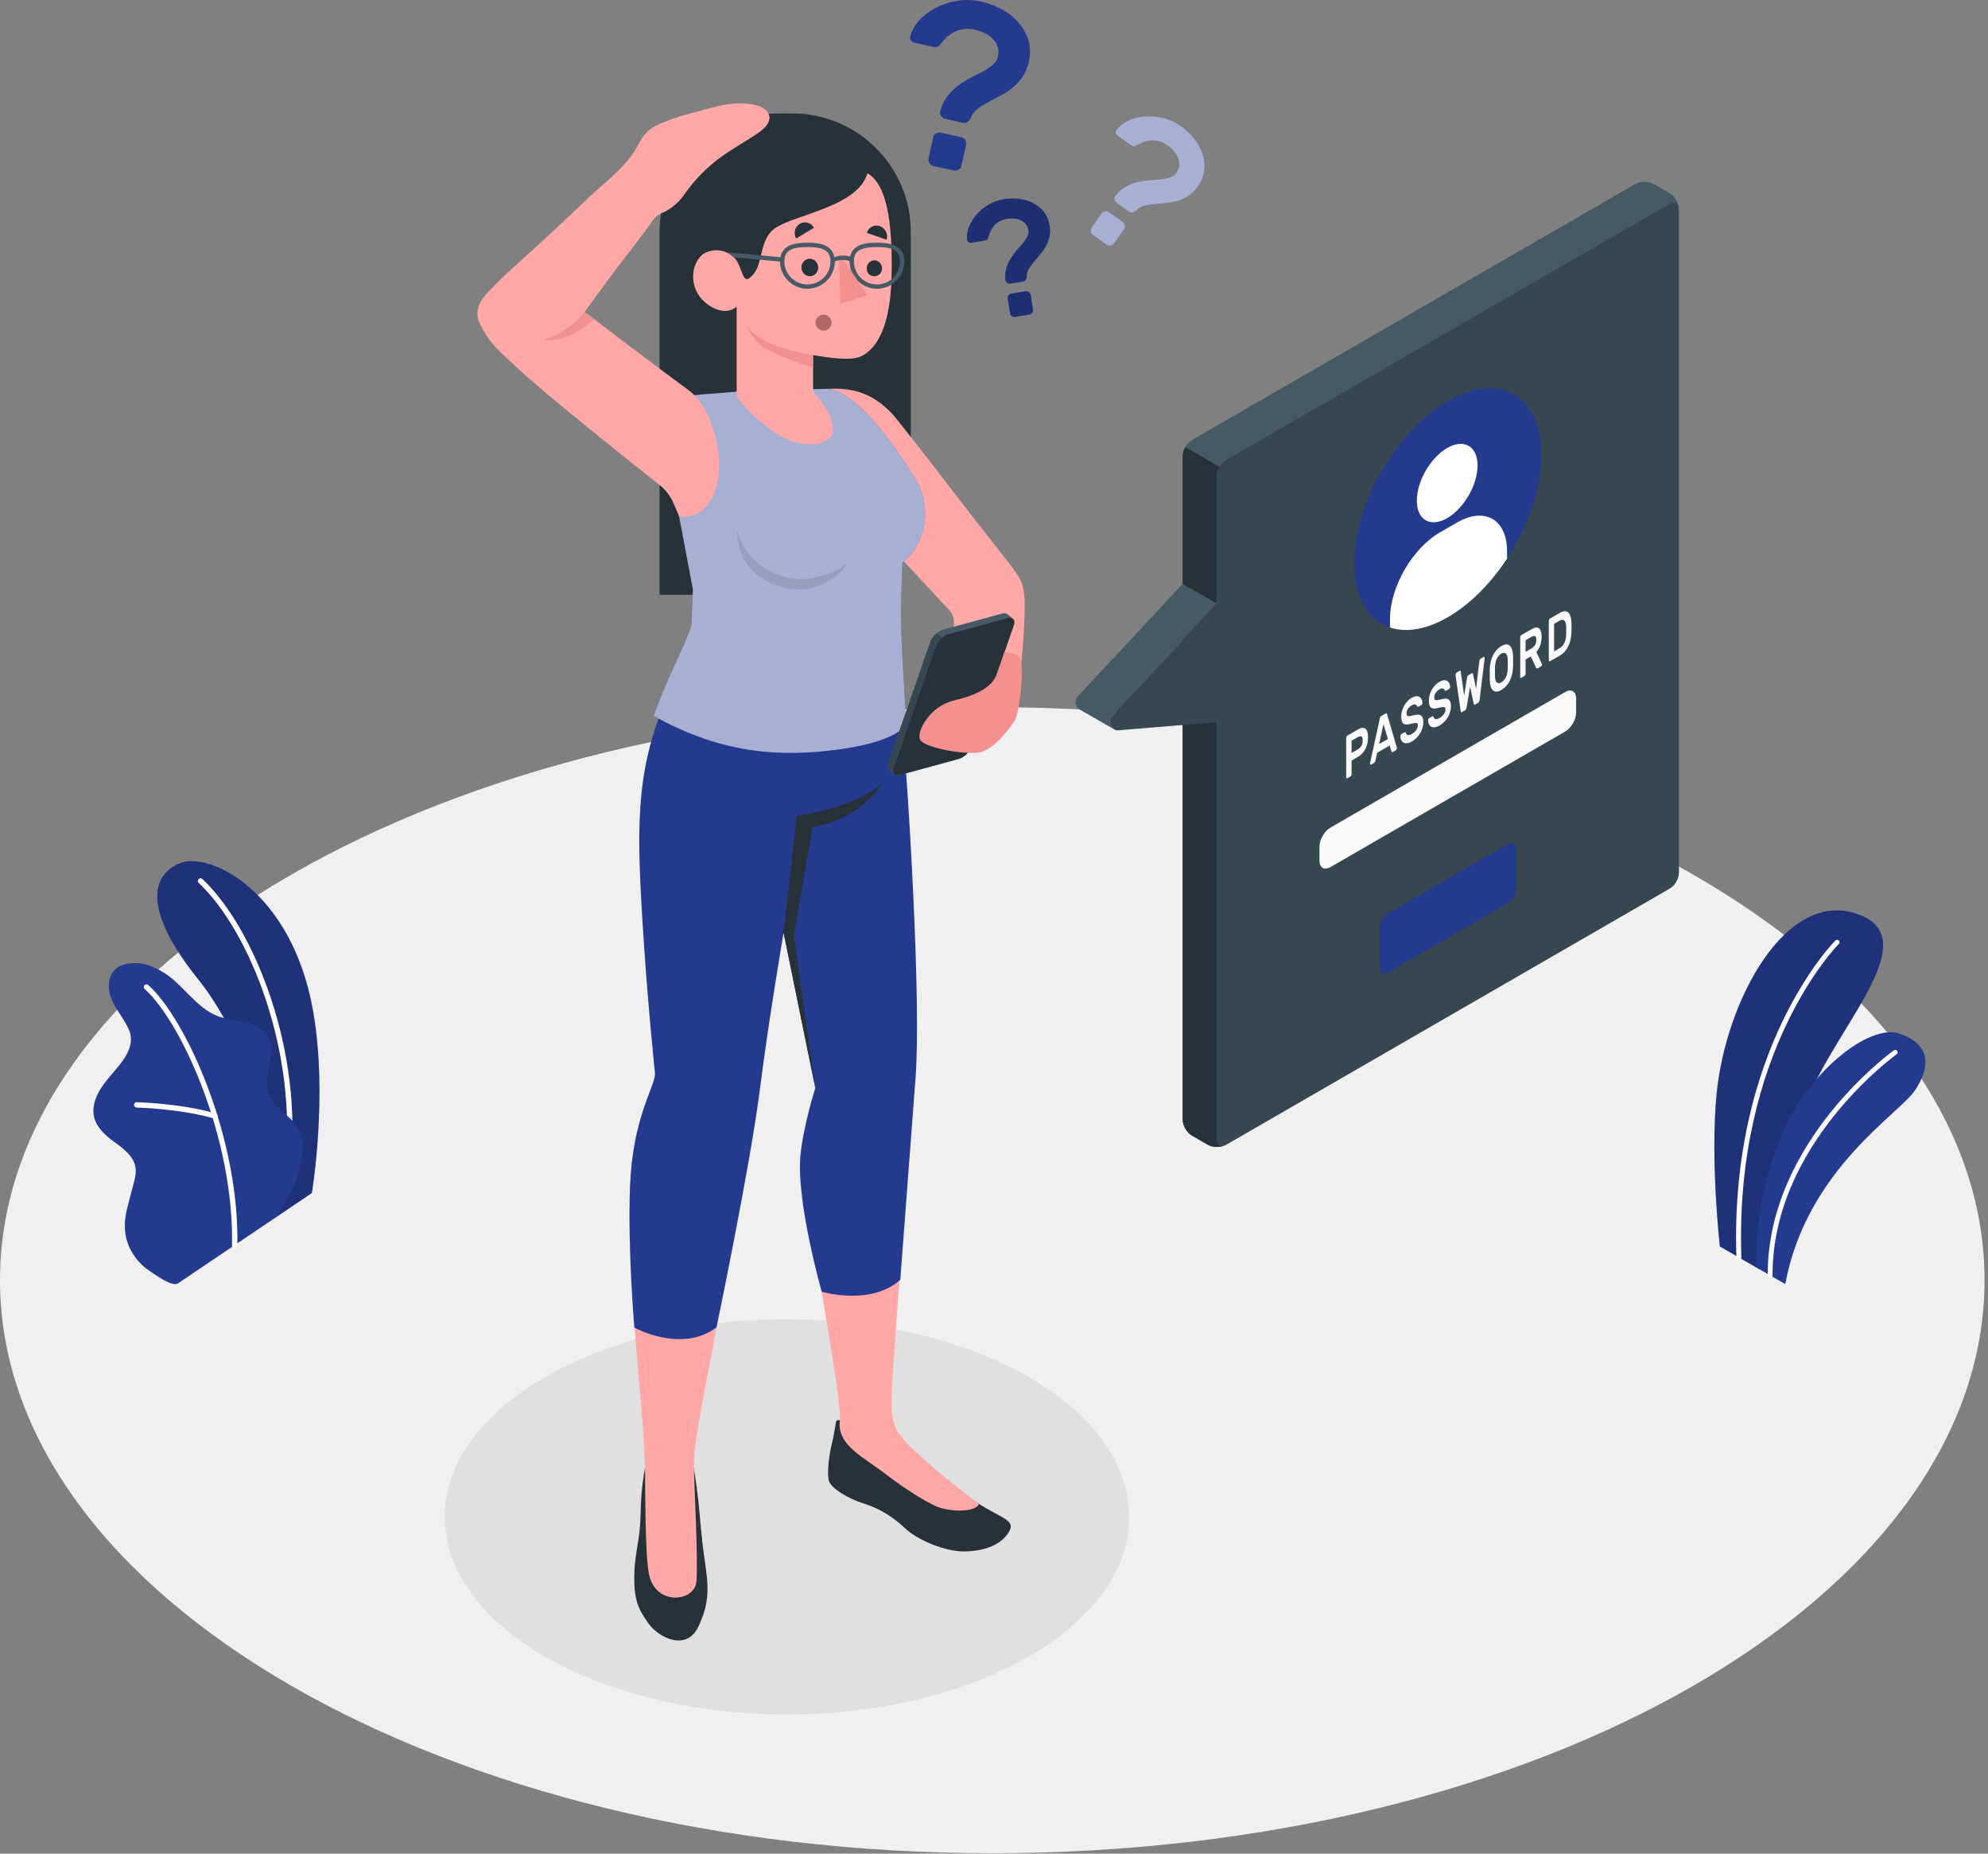 <svg width="472" height="440" viewBox="0 0 472 440" fill="none" xmlns="http://www.w3.org/2000/svg">
<rect x="0" y="0" width="472" height="440" fill="#808080" stroke="none"/>
<g clip-path="url(#clip0_4060_4364)">
<path d="M235.59 439.91C365.703 439.91 471.18 379.012 471.18 303.89C471.18 228.768 365.703 167.87 235.59 167.87C105.477 167.87 0 228.768 0 303.89C0 379.012 105.477 439.91 235.59 439.91Z" fill="#F0F0F0"/>
<path d="M186.84 406.96C231.707 406.96 268.08 385.962 268.08 360.06C268.08 334.158 231.707 313.16 186.84 313.16C141.972 313.16 105.6 334.158 105.6 360.06C105.6 385.962 141.972 406.96 186.84 406.96Z" fill="#E0E0E0"/>
<path d="M417.87 301.38L408.34 295.88C408.34 295.88 406.01 275.48 407.56 259.68C409.74 237.48 424.08 210.76 441.19 217.04C458.3 223.31 433.35 245.92 427.79 264.76C422.24 283.59 417.87 301.39 417.87 301.39V301.38Z" fill="#243A8E"/>
<path opacity="0.15" d="M417.87 301.38L408.34 295.88C408.34 295.88 406.01 275.48 407.56 259.68C409.74 237.48 424.08 210.76 441.19 217.04C458.3 223.31 433.35 245.92 427.79 264.76C422.24 283.59 417.87 301.39 417.87 301.39V301.38Z" fill="black"/>
<path d="M412.86 299.07H412.88C413.2 299.06 413.45 298.79 413.44 298.47C411.77 249.14 436.32 224.32 436.57 224.08C436.8 223.86 436.8 223.49 436.57 223.26C436.34 223.03 435.98 223.03 435.75 223.26C435.5 223.51 410.58 248.68 412.27 298.51C412.28 298.82 412.54 299.07 412.85 299.07H412.86Z" fill="white"/>
<path d="M423.86 304.81L417.08 300.9C417.08 300.9 415.93 286.9 422.79 269.89C428.77 255.08 443.59 242.8 451.05 245.38C458.51 247.96 458.32 253.25 454.69 258.8C451.05 264.35 428.94 277.57 423.86 304.81Z" fill="#243A8E"/>
<path d="M420.28 303.33C420.6 303.33 420.86 303.07 420.85 302.75C420.72 271.56 450 250.48 450.3 250.27C450.56 250.09 450.62 249.73 450.44 249.47C450.26 249.21 449.9 249.15 449.64 249.33C449.34 249.54 419.57 270.97 419.7 302.76C419.7 303.08 419.96 303.33 420.28 303.33Z" fill="white"/>
<path d="M65.249 289.13L74.049 283.19C74.049 283.19 77.919 260.14 74.32 239.9C69.26 211.44 49.63 201.97 42.63 204.94C35.63 207.91 34.13 216.4 47.2 232.65C54.91 242.24 64.98 262.62 65.249 289.12V289.13Z" fill="#243A8E"/>
<g opacity="0.15">
<path d="M65.249 289.13L74.049 283.19C74.049 283.19 77.919 260.14 74.32 239.9C69.26 211.44 49.63 201.97 42.63 204.94C35.63 207.91 34.13 216.4 47.2 232.65C54.91 242.24 64.98 262.62 65.249 289.12V289.13Z" fill="black"/>
</g>
<path d="M68.269 277.73C68.269 277.73 68.209 277.73 68.179 277.73C67.829 277.69 67.579 277.37 67.619 277.02C70.799 250.22 59.479 221.15 47.179 209.58C46.919 209.34 46.909 208.94 47.149 208.68C47.389 208.43 47.789 208.41 48.049 208.65C60.579 220.43 72.109 249.98 68.879 277.17C68.839 277.49 68.569 277.73 68.259 277.73H68.269Z" fill="white"/>
<path d="M42.21 304.67C40.81 305.51 36.73 302.48 35.6 301.75C33.67 300.51 32.09 298.72 31.02 296.69C29.78 294.33 29.43 291.77 29.75 289.13C29.92 287.76 30.28 286.42 30.63 285.08C30.98 283.77 31.33 282.46 31.68 281.14C32.03 279.85 32.37 278.51 32.18 277.18C31.79 274.51 29.37 272.68 27.18 271.1C24.76 269.36 22.22 267.04 22.17 263.82C22.13 261.33 23.38 259 24.88 257.02C26.38 255.04 28.18 253.28 29.53 251.19C30.5 249.69 31.25 247.93 31.06 246.15C30.94 245.04 30.46 244.01 29.91 243.04C28.73 240.96 27.19 239.07 26.36 236.83C25.53 234.59 25.59 231.78 27.32 230.14C28.74 228.79 30.88 228.56 32.84 228.65C34.65 228.73 36.43 229.52 38.03 230.37C43.2 233.12 46.24 239.12 51.71 241.21C53.82 242.01 56.12 242.15 58.31 242.69C60.5 243.22 62.75 244.3 63.8 246.3C65.87 250.24 62.27 255.22 63.75 259.42C65.06 263.14 68.72 264.5 70.83 267.83C71.75 269.29 71.99 270.99 71.88 272.71C71.69 275.62 71.31 277.76 69.98 281.02C68.88 283.71 65.61 288.89 65.61 288.89C65.61 288.89 42.42 304.55 42.2 304.68L42.21 304.67Z" fill="#243A8E"/>
<path d="M55.73 296.38H55.71C55.35 296.38 55.07 296.08 55.08 295.73C55.64 270.41 43.19 242.72 34.36 234.77C34.1 234.53 34.08 234.13 34.31 233.87C34.55 233.61 34.95 233.59 35.21 233.82C44.21 241.93 56.92 270.08 56.35 295.76C56.35 296.1 56.06 296.38 55.72 296.38H55.73Z" fill="white"/>
<path d="M51.06 265.54C51 265.54 50.93 265.54 50.87 265.51C42.69 263.15 32.56 262.91 32.45 262.91C32.1 262.91 31.82 262.61 31.83 262.26C31.83 261.91 32.1 261.63 32.48 261.64C32.58 261.64 42.88 261.89 51.22 264.3C51.56 264.4 51.75 264.75 51.66 265.09C51.58 265.37 51.33 265.55 51.06 265.55V265.54Z" fill="white"/>
<path d="M286.75 271.73L282.96 269.54C281.76 268.85 280.8 267.17 280.8 265.79V108.27C280.8 106.89 281.77 105.21 282.96 104.52L388.31 43.7C389.51 43.01 391.44 43.01 392.64 43.7L396.43 45.89C397.63 46.58 398.6 48.26 398.6 49.64V207.16C398.6 208.54 397.63 210.22 396.43 210.91L291.08 271.74C289.88 272.43 287.95 272.43 286.75 271.74V271.73Z" fill="#455A64"/>
<path d="M398.57 49.28C398.42 48.16 397.51 47.75 396.42 48.38L291.08 109.21C290.48 109.56 289.95 110.14 289.55 110.82L281.42 106.13C281.81 105.45 282.35 104.86 282.95 104.51L388.3 43.69C389.49 43 391.43 43 392.63 43.69L396.42 45.88C397.52 46.51 398.43 47.98 398.57 49.28Z" fill="#455A64"/>
<path d="M290.71 271.9C289.51 272.41 287.83 272.35 286.75 271.73L282.95 269.53C281.76 268.84 280.79 267.16 280.79 265.78V108.26C280.79 107.57 281.03 106.81 281.42 106.13L289.55 110.82C289.15 111.5 288.91 112.27 288.91 112.96V270.48C288.91 271.72 289.69 272.29 290.71 271.9Z" fill="#263238"/>
<path d="M288.91 112.96V270.48C288.91 271.86 289.88 272.42 291.08 271.73L396.43 210.9C397.63 210.21 398.6 208.53 398.6 207.15V49.63C398.6 48.25 397.63 47.69 396.43 48.38L291.08 109.21C289.88 109.9 288.91 111.58 288.91 112.96Z" fill="#37474F"/>
<path d="M264.31 173.001C262.95 172.191 256.64 168.601 256.31 168.411C255.31 167.801 254.95 166.321 255.88 165.321L280.79 138.601L288.91 143.261L264.01 169.991C263.11 170.951 263.4 172.341 264.31 173.001Z" fill="#455A64"/>
<path d="M288.91 143.271L264 169.991C262.75 171.331 263.81 173.501 265.63 173.351L288.9 171.431V143.261L288.91 143.271Z" fill="#37474F"/>
<path d="M343.751 95.18C356.031 88.09 365.981 93.84 365.981 108.01C365.981 122.18 356.031 139.43 343.751 146.51C331.471 153.6 321.521 147.85 321.521 133.67C321.521 119.49 331.471 102.25 343.751 95.17V95.18Z" fill="#243A8E"/>
<path d="M343.601 106.341C347.581 104.041 350.811 105.901 350.811 110.501C350.811 115.101 347.581 120.691 343.601 122.991C339.621 125.291 336.391 123.431 336.391 118.831C336.391 114.231 339.621 108.641 343.601 106.341Z" fill="white"/>
<path d="M357.811 130.86C357.811 123.3 352.501 120.24 345.961 124.02L341.871 126.38C335.331 130.16 330.021 139.35 330.021 146.9V148.96C331.201 149.35 332.481 149.55 333.841 149.55C336.821 149.55 340.191 148.57 343.751 146.51C349.081 143.43 353.981 138.43 357.811 132.6V130.85V130.86Z" fill="white"/>
<path d="M329.67 216.711L357.84 200.451C359.04 199.761 360.01 200.321 360.01 201.701V210.771C360.01 212.151 359.04 213.831 357.84 214.521L329.67 230.781C328.47 231.471 327.5 230.911 327.5 229.531V220.461C327.5 219.081 328.47 217.401 329.66 216.711H329.67Z" fill="#243A8E"/>
<path d="M315.88 196.45L371.61 164.27C373.04 163.44 374.21 164.11 374.21 165.77V169.15C374.21 170.81 373.05 172.82 371.61 173.65L315.88 205.83C314.45 206.66 313.28 205.99 313.28 204.33V200.95C313.28 199.29 314.44 197.28 315.88 196.45Z" fill="#FAFAFA"/>
<path d="M322.4 173.16C323.16 172.72 323.75 172.66 324.17 172.96C324.59 173.27 324.8 173.95 324.8 175.01C324.8 176.07 324.59 177 324.17 177.81C323.75 178.61 323.16 179.23 322.4 179.67L320.9 180.54V183.77C320.9 183.88 320.87 183.98 320.82 184.09C320.77 184.2 320.71 184.27 320.64 184.31L319.88 184.75C319.81 184.79 319.75 184.79 319.7 184.74C319.65 184.69 319.62 184.62 319.62 184.51V175.16C319.62 175.05 319.65 174.95 319.7 174.84C319.75 174.73 319.81 174.66 319.88 174.62L322.4 173.16ZM320.9 178.73L322.36 177.89C322.72 177.68 323 177.41 323.22 177.07C323.43 176.73 323.54 176.29 323.54 175.75C323.54 175.21 323.43 174.9 323.22 174.81C323.01 174.73 322.72 174.79 322.36 174.99L320.9 175.83V178.73Z" fill="#FAFAFA"/>
<path d="M328.99 169.351C329.09 169.291 329.17 169.291 329.22 169.351C329.27 169.401 329.31 169.501 329.35 169.641L331.65 177.461C331.65 177.461 331.65 177.521 331.65 177.561C331.65 177.671 331.62 177.771 331.57 177.881C331.52 177.991 331.46 178.061 331.39 178.101L330.71 178.491C330.59 178.561 330.5 178.571 330.45 178.521C330.4 178.471 330.37 178.411 330.35 178.341L329.95 176.971L326.98 178.691L326.58 180.531C326.56 180.621 326.53 180.721 326.48 180.831C326.43 180.941 326.34 181.031 326.22 181.111L325.54 181.501C325.47 181.541 325.41 181.541 325.36 181.491C325.31 181.441 325.28 181.371 325.28 181.261C325.28 181.221 325.28 181.191 325.28 181.151L327.58 170.671C327.62 170.481 327.66 170.341 327.71 170.221C327.76 170.111 327.83 170.021 327.94 169.971L328.97 169.371L328.99 169.351ZM329.51 175.411L328.48 171.881L327.45 176.601L329.52 175.411H329.51Z" fill="#FAFAFA"/>
<path d="M335.16 165.651C335.58 165.411 335.95 165.281 336.27 165.271C336.59 165.261 336.86 165.321 337.07 165.461C337.28 165.601 337.44 165.791 337.55 166.041C337.66 166.291 337.72 166.551 337.73 166.821C337.73 166.931 337.71 167.041 337.66 167.141C337.61 167.241 337.54 167.311 337.48 167.351L336.82 167.731C336.71 167.791 336.63 167.811 336.58 167.771C336.53 167.741 336.48 167.681 336.43 167.601C336.34 167.411 336.19 167.281 336 167.221C335.81 167.151 335.52 167.221 335.15 167.441C334.99 167.531 334.83 167.651 334.69 167.791C334.54 167.931 334.41 168.081 334.3 168.241C334.19 168.401 334.1 168.581 334.04 168.761C333.98 168.941 333.95 169.121 333.95 169.311C333.95 169.531 333.98 169.701 334.04 169.801C334.1 169.911 334.2 169.971 334.34 169.991C334.48 170.011 334.67 169.991 334.9 169.951C335.13 169.901 335.42 169.841 335.77 169.751C336.15 169.661 336.47 169.621 336.74 169.631C337.01 169.641 337.23 169.721 337.41 169.851C337.58 169.991 337.71 170.191 337.8 170.451C337.89 170.711 337.93 171.041 337.93 171.431C337.93 171.861 337.87 172.301 337.74 172.751C337.62 173.191 337.44 173.621 337.2 174.011C336.97 174.411 336.68 174.781 336.34 175.131C336 175.481 335.62 175.781 335.2 176.021C334.85 176.221 334.51 176.351 334.19 176.401C333.87 176.451 333.59 176.431 333.34 176.331C333.09 176.231 332.89 176.041 332.74 175.781C332.59 175.521 332.51 175.181 332.49 174.771C332.49 174.661 332.51 174.551 332.56 174.451C332.61 174.351 332.67 174.281 332.74 174.241L333.4 173.861C333.51 173.801 333.59 173.781 333.64 173.811C333.7 173.841 333.74 173.901 333.78 173.991C333.82 174.091 333.88 174.191 333.94 174.281C334 174.371 334.09 174.431 334.19 174.471C334.3 174.511 334.43 174.511 334.59 174.471C334.75 174.441 334.95 174.361 335.19 174.221C335.38 174.111 335.56 173.991 335.74 173.841C335.91 173.701 336.07 173.531 336.2 173.361C336.33 173.181 336.44 173.001 336.52 172.801C336.6 172.601 336.64 172.391 336.64 172.171C336.64 171.961 336.6 171.811 336.51 171.731C336.42 171.641 336.29 171.611 336.11 171.611C335.93 171.611 335.71 171.651 335.45 171.721C335.19 171.781 334.88 171.851 334.54 171.911C334.23 171.981 333.95 172.001 333.72 171.971C333.48 171.951 333.29 171.861 333.14 171.721C332.99 171.581 332.87 171.371 332.8 171.101C332.73 170.831 332.69 170.481 332.69 170.041C332.69 169.601 332.75 169.171 332.88 168.731C333 168.291 333.18 167.881 333.4 167.491C333.62 167.101 333.88 166.751 334.19 166.421C334.49 166.091 334.82 165.831 335.17 165.631L335.16 165.651Z" fill="#FAFAFA"/>
<path d="M341.731 161.861C342.151 161.621 342.521 161.491 342.841 161.481C343.161 161.471 343.431 161.531 343.641 161.671C343.851 161.811 344.011 162.001 344.121 162.251C344.231 162.501 344.291 162.761 344.301 163.031C344.301 163.141 344.281 163.251 344.231 163.351C344.181 163.451 344.111 163.521 344.051 163.561L343.391 163.941C343.281 164.001 343.201 164.021 343.151 163.981C343.101 163.951 343.051 163.891 343.001 163.811C342.911 163.621 342.761 163.491 342.571 163.431C342.381 163.361 342.101 163.431 341.721 163.651C341.561 163.741 341.401 163.861 341.261 164.001C341.111 164.141 340.981 164.291 340.871 164.451C340.761 164.611 340.671 164.791 340.611 164.971C340.551 165.151 340.521 165.331 340.521 165.521C340.521 165.741 340.551 165.911 340.611 166.011C340.671 166.121 340.771 166.181 340.911 166.201C341.051 166.221 341.241 166.201 341.471 166.161C341.701 166.111 341.991 166.051 342.341 165.961C342.721 165.871 343.041 165.831 343.311 165.841C343.581 165.851 343.811 165.921 343.981 166.061C344.151 166.201 344.281 166.401 344.371 166.661C344.451 166.921 344.501 167.251 344.501 167.641C344.501 168.071 344.441 168.511 344.311 168.961C344.191 169.401 344.011 169.831 343.771 170.221C343.541 170.621 343.251 170.991 342.911 171.341C342.571 171.691 342.191 171.991 341.771 172.231C341.421 172.431 341.081 172.561 340.761 172.621C340.441 172.671 340.161 172.651 339.911 172.551C339.661 172.451 339.461 172.271 339.311 172.001C339.161 171.741 339.071 171.401 339.061 170.991C339.061 170.881 339.081 170.771 339.131 170.671C339.181 170.571 339.241 170.501 339.311 170.461L339.971 170.081C340.081 170.021 340.161 170.001 340.211 170.031C340.271 170.051 340.311 170.111 340.351 170.211C340.391 170.311 340.451 170.411 340.511 170.501C340.571 170.591 340.661 170.651 340.761 170.691C340.871 170.731 341.001 170.731 341.161 170.691C341.321 170.661 341.521 170.581 341.761 170.441C341.951 170.331 342.131 170.211 342.301 170.061C342.471 169.921 342.631 169.761 342.761 169.581C342.891 169.401 343.001 169.221 343.081 169.021C343.161 168.821 343.201 168.611 343.201 168.391C343.201 168.171 343.161 168.031 343.071 167.941C342.981 167.861 342.851 167.821 342.671 167.821C342.491 167.821 342.271 167.861 342.011 167.931C341.751 168.001 341.441 168.061 341.101 168.121C340.791 168.181 340.511 168.211 340.281 168.181C340.051 168.161 339.851 168.071 339.701 167.931C339.551 167.791 339.431 167.581 339.361 167.311C339.281 167.041 339.251 166.691 339.251 166.251C339.251 165.811 339.311 165.381 339.441 164.941C339.561 164.501 339.741 164.091 339.961 163.701C340.181 163.311 340.441 162.961 340.751 162.631C341.061 162.301 341.381 162.041 341.731 161.841V161.861Z" fill="#FAFAFA"/>
<path d="M349.02 163.111L348.21 167.911C348.18 168.071 348.14 168.211 348.09 168.331C348.04 168.451 347.97 168.541 347.88 168.591L347.12 169.031C347.03 169.081 346.95 169.081 346.9 169.021C346.85 168.961 346.81 168.861 346.79 168.731L345.58 160.291C345.58 160.291 345.58 160.211 345.58 160.181C345.58 160.071 345.61 159.971 345.66 159.861C345.71 159.751 345.77 159.681 345.84 159.641L346.54 159.241C346.6 159.201 346.66 159.201 346.72 159.221C346.78 159.251 346.81 159.321 346.83 159.461L347.62 165.141L348.32 160.871C348.33 160.791 348.36 160.691 348.41 160.561C348.46 160.431 348.54 160.331 348.65 160.261L349.42 159.811C349.53 159.741 349.61 159.751 349.66 159.831C349.71 159.911 349.74 159.981 349.75 160.041L350.45 163.501L351.24 156.911C351.26 156.751 351.3 156.631 351.35 156.541C351.41 156.451 351.47 156.391 351.53 156.351L352.23 155.951C352.3 155.911 352.36 155.911 352.41 155.961C352.46 156.011 352.49 156.081 352.49 156.191C352.49 156.221 352.49 156.261 352.49 156.311L351.29 166.141C351.27 166.301 351.24 166.431 351.18 166.561C351.13 166.681 351.05 166.771 350.96 166.831L350.2 167.271C350.11 167.321 350.03 167.321 349.99 167.261C349.94 167.191 349.9 167.101 349.87 166.971L349.06 163.111H349.02Z" fill="#FAFAFA"/>
<path d="M353.7 158.871C353.72 158.321 353.79 157.771 353.9 157.231C354.01 156.691 354.19 156.171 354.41 155.691C354.63 155.211 354.92 154.761 355.26 154.361C355.6 153.961 356 153.621 356.47 153.351C356.93 153.091 357.33 152.961 357.66 152.961C358 152.961 358.28 153.081 358.51 153.311C358.74 153.541 358.91 153.851 359.03 154.261C359.15 154.671 359.22 155.141 359.24 155.681C359.24 155.861 359.25 156.061 359.25 156.281C359.25 156.501 359.25 156.731 359.25 156.961C359.25 157.191 359.25 157.431 359.25 157.651C359.25 157.871 359.25 158.081 359.24 158.271C359.22 158.821 359.15 159.371 359.04 159.911C358.92 160.451 358.75 160.971 358.53 161.451C358.31 161.931 358.02 162.371 357.68 162.771C357.34 163.171 356.94 163.501 356.48 163.771C356.02 164.041 355.61 164.171 355.27 164.161C354.93 164.161 354.65 164.041 354.42 163.821C354.19 163.601 354.02 163.281 353.91 162.871C353.79 162.461 353.73 161.991 353.71 161.461C353.71 161.281 353.7 161.081 353.7 160.861C353.7 160.641 353.7 160.411 353.7 160.181C353.7 159.951 353.7 159.711 353.7 159.491C353.7 159.271 353.7 159.061 353.71 158.871H353.7ZM357.96 156.481C357.93 155.801 357.79 155.351 357.52 155.121C357.25 154.891 356.9 154.911 356.46 155.161C356.02 155.411 355.67 155.811 355.4 156.341C355.13 156.881 354.99 157.501 354.96 158.211C354.95 158.581 354.94 159.001 354.94 159.451C354.94 159.901 354.94 160.301 354.96 160.661C354.98 161.341 355.13 161.791 355.4 162.011C355.67 162.231 356.02 162.221 356.46 161.961C356.9 161.711 357.25 161.311 357.52 160.791C357.79 160.261 357.93 159.641 357.96 158.931C357.97 158.561 357.98 158.141 357.98 157.701C357.98 157.261 357.98 156.851 357.96 156.491V156.481Z" fill="#FAFAFA"/>
<path d="M363.62 149.36C364.4 148.91 365 148.84 365.41 149.17C365.82 149.5 366.02 150.15 366.02 151.15C366.02 151.86 365.92 152.52 365.71 153.13C365.5 153.75 365.19 154.3 364.78 154.77L366.08 157.6C366.08 157.6 366.11 157.69 366.11 157.74C366.11 157.83 366.09 157.91 366.05 158C366.01 158.09 365.96 158.14 365.9 158.18L365.1 158.64C364.98 158.71 364.88 158.72 364.82 158.66C364.76 158.6 364.72 158.54 364.69 158.48L363.46 155.82L362.21 156.54V159.91C362.21 160.02 362.18 160.12 362.13 160.23C362.08 160.34 362.02 160.41 361.95 160.45L361.19 160.89C361.12 160.93 361.06 160.93 361.01 160.88C360.96 160.83 360.93 160.76 360.93 160.65V151.3C360.93 151.19 360.95 151.09 361.01 150.98C361.06 150.87 361.12 150.8 361.19 150.76L363.62 149.36ZM362.21 154.74L363.57 153.95C363.93 153.74 364.21 153.48 364.43 153.17C364.64 152.85 364.75 152.43 364.75 151.88C364.75 151.33 364.64 151.04 364.43 150.98C364.22 150.92 363.93 150.99 363.57 151.2L362.21 151.99V154.74Z" fill="#FAFAFA"/>
<path d="M370.29 145.511C370.75 145.241 371.16 145.101 371.5 145.091C371.84 145.091 372.13 145.181 372.36 145.401C372.59 145.611 372.76 145.931 372.89 146.361C373.01 146.781 373.09 147.291 373.11 147.881C373.14 148.581 373.14 149.291 373.11 150.021C373.08 150.641 373.01 151.241 372.89 151.801C372.77 152.361 372.59 152.881 372.37 153.361C372.14 153.841 371.86 154.271 371.53 154.651C371.19 155.031 370.8 155.351 370.35 155.611L367.98 156.981C367.91 157.021 367.85 157.021 367.8 156.971C367.75 156.921 367.72 156.851 367.72 156.741V147.391C367.72 147.281 367.75 147.181 367.8 147.071C367.85 146.961 367.91 146.891 367.98 146.851L370.3 145.511H370.29ZM371.83 148.621C371.82 148.321 371.78 148.051 371.71 147.831C371.64 147.601 371.55 147.431 371.42 147.301C371.29 147.181 371.13 147.121 370.94 147.121C370.74 147.121 370.51 147.201 370.24 147.361L368.98 148.091V154.611L370.29 153.861C370.55 153.711 370.77 153.531 370.96 153.311C371.15 153.091 371.3 152.851 371.43 152.581C371.55 152.311 371.65 152.031 371.72 151.721C371.79 151.411 371.82 151.101 371.84 150.781C371.86 150.051 371.86 149.341 371.84 148.641L371.83 148.621Z" fill="#FAFAFA"/>
<path d="M232.97 0.38C234.72 0.77 236.37 1.39 237.91 2.24C239.46 3.09 240.77 4.13 241.84 5.36C242.91 6.59 243.69 7.99 244.16 9.56C244.63 11.13 244.67 12.82 244.26 14.64C243.93 16.13 243.41 17.37 242.71 18.36C242 19.35 241.19 20.21 240.27 20.92C239.35 21.63 238.38 22.26 237.37 22.79C236.35 23.33 235.39 23.84 234.49 24.32C233.58 24.8 232.76 25.33 232.03 25.91C231.3 26.49 230.78 27.18 230.49 27.97C230.32 28.36 230.08 28.68 229.75 28.92C229.42 29.16 229.06 29.23 228.65 29.14L224.41 28.2C224 28.11 223.67 27.88 223.42 27.51C223.17 27.14 223.11 26.76 223.24 26.36C223.64 24.93 224.22 23.72 225.01 22.74C225.79 21.76 226.66 20.92 227.62 20.22C228.58 19.52 229.57 18.91 230.6 18.39C231.63 17.88 232.59 17.38 233.48 16.89C234.37 16.4 235.12 15.89 235.75 15.35C236.38 14.81 236.78 14.14 236.95 13.36C237.26 11.95 236.93 10.65 235.94 9.48C234.95 8.31 233.47 7.5 231.5 7.06C228.34 6.36 225.67 7.43 223.48 10.26C223.2 10.63 222.94 10.89 222.69 11.05C222.44 11.21 222.07 11.24 221.59 11.13L217.07 10.13C216.74 10.06 216.47 9.88 216.28 9.6C216.09 9.32 216.03 9 216.11 8.63C216.43 7.34 217.13 6.1 218.19 4.91C219.25 3.72 220.55 2.72 222.07 1.91C223.6 1.1 225.3 0.53 227.19 0.21C229.08 -0.11 231 -0.06 232.97 0.38ZM228.19 32.55C228.6 32.64 228.92 32.87 229.15 33.23C229.38 33.59 229.45 33.98 229.36 34.39L228.27 39.3C228.18 39.71 227.95 40.03 227.59 40.26C227.23 40.49 226.84 40.56 226.43 40.47L221.63 39.41C221.22 39.32 220.9 39.09 220.67 38.73C220.44 38.37 220.37 37.98 220.46 37.57L221.55 32.66C221.64 32.25 221.87 31.93 222.23 31.7C222.59 31.47 222.98 31.4 223.39 31.49L228.19 32.55Z" fill="#243A8E"/>
<path d="M238.31 47.29C239.53 47.09 240.74 47.06 241.95 47.21C243.16 47.36 244.27 47.69 245.27 48.2C246.27 48.72 247.13 49.42 247.83 50.3C248.54 51.18 248.99 52.26 249.2 53.53C249.37 54.57 249.35 55.5 249.15 56.32C248.95 57.14 248.65 57.89 248.24 58.59C247.83 59.28 247.37 59.93 246.86 60.53C246.35 61.13 245.86 61.7 245.4 62.25C244.94 62.79 244.55 63.34 244.23 63.9C243.91 64.46 243.76 65.03 243.77 65.61C243.77 65.91 243.69 66.17 243.54 66.41C243.39 66.65 243.17 66.79 242.89 66.84L239.93 67.32C239.64 67.37 239.37 67.3 239.12 67.13C238.87 66.96 238.73 66.73 238.71 66.44C238.6 65.42 238.67 64.5 238.92 63.67C239.17 62.84 239.51 62.08 239.94 61.38C240.37 60.68 240.85 60.04 241.38 59.45C241.91 58.86 242.4 58.29 242.84 57.75C243.28 57.21 243.64 56.69 243.9 56.18C244.16 55.67 244.25 55.14 244.16 54.6C244 53.62 243.45 52.87 242.52 52.37C241.59 51.87 240.43 51.73 239.06 51.96C236.86 52.32 235.41 53.69 234.74 56.06C234.66 56.37 234.56 56.6 234.44 56.77C234.32 56.94 234.09 57.05 233.76 57.1L230.61 57.62C230.38 57.66 230.16 57.62 229.97 57.49C229.78 57.36 229.66 57.17 229.62 56.91C229.5 56 229.62 55.03 230 53.99C230.38 52.96 230.95 51.98 231.72 51.07C232.49 50.16 233.44 49.36 234.56 48.67C235.69 47.98 236.94 47.52 238.31 47.3V47.29ZM243.48 69.14C243.77 69.09 244.03 69.16 244.27 69.33C244.51 69.5 244.65 69.73 244.7 70.02L245.26 73.45C245.31 73.74 245.24 74 245.07 74.24C244.9 74.48 244.67 74.62 244.38 74.67L241.03 75.22C240.74 75.27 240.48 75.2 240.24 75.03C240 74.86 239.85 74.63 239.81 74.34L239.25 70.91C239.2 70.63 239.27 70.36 239.44 70.12C239.61 69.88 239.84 69.73 240.13 69.69L243.48 69.14Z" fill="#243A8E"/>
<g opacity="0.2">
<path d="M238.31 47.29C239.53 47.09 240.74 47.06 241.95 47.21C243.16 47.36 244.27 47.69 245.27 48.2C246.27 48.72 247.13 49.42 247.83 50.3C248.54 51.18 248.99 52.26 249.2 53.53C249.37 54.57 249.35 55.5 249.15 56.32C248.95 57.14 248.65 57.89 248.24 58.59C247.83 59.28 247.37 59.93 246.86 60.53C246.35 61.13 245.86 61.7 245.4 62.25C244.94 62.79 244.55 63.34 244.23 63.9C243.91 64.46 243.76 65.03 243.77 65.61C243.77 65.91 243.69 66.17 243.54 66.41C243.39 66.65 243.17 66.79 242.89 66.84L239.93 67.32C239.64 67.37 239.37 67.3 239.12 67.13C238.87 66.96 238.73 66.73 238.71 66.44C238.6 65.42 238.67 64.5 238.92 63.67C239.17 62.84 239.51 62.08 239.94 61.38C240.37 60.68 240.85 60.04 241.38 59.45C241.91 58.86 242.4 58.29 242.84 57.75C243.28 57.21 243.64 56.69 243.9 56.18C244.16 55.67 244.25 55.14 244.16 54.6C244 53.62 243.45 52.87 242.52 52.37C241.59 51.87 240.43 51.73 239.06 51.96C236.86 52.32 235.41 53.69 234.74 56.06C234.66 56.37 234.56 56.6 234.44 56.77C234.32 56.94 234.09 57.05 233.76 57.1L230.61 57.62C230.38 57.66 230.16 57.62 229.97 57.49C229.78 57.36 229.66 57.17 229.62 56.91C229.5 56 229.62 55.03 230 53.99C230.38 52.96 230.95 51.98 231.72 51.07C232.49 50.16 233.44 49.36 234.56 48.67C235.69 47.98 236.94 47.52 238.31 47.3V47.29ZM243.48 69.14C243.77 69.09 244.03 69.16 244.27 69.33C244.51 69.5 244.65 69.73 244.7 70.02L245.26 73.45C245.31 73.74 245.24 74 245.07 74.24C244.9 74.48 244.67 74.62 244.38 74.67L241.03 75.22C240.74 75.27 240.48 75.2 240.24 75.03C240 74.86 239.85 74.63 239.81 74.34L239.25 70.91C239.2 70.63 239.27 70.36 239.44 70.12C239.61 69.88 239.84 69.73 240.13 69.69L243.48 69.14Z" fill="black"/>
</g>
<path d="M266.579 52.67C266.859 52.87 267.029 53.14 267.089 53.49C267.149 53.84 267.079 54.15 266.879 54.43L264.499 57.78C264.299 58.06 264.029 58.23 263.679 58.29C263.329 58.35 263.019 58.28 262.739 58.08L259.469 55.75C259.189 55.55 259.019 55.28 258.959 54.93C258.899 54.58 258.969 54.27 259.169 53.99L261.549 50.64C261.749 50.36 262.019 50.19 262.369 50.13C262.719 50.07 263.029 50.14 263.309 50.34L266.579 52.67ZM280.429 29.96C281.619 30.81 282.669 31.8 283.559 32.93C284.449 34.06 285.109 35.26 285.529 36.53C285.949 37.8 286.079 39.1 285.939 40.43C285.799 41.76 285.279 43.05 284.399 44.29C283.679 45.31 282.889 46.08 282.039 46.6C281.189 47.12 280.309 47.51 279.389 47.75C278.469 48 277.539 48.16 276.609 48.24C275.669 48.32 274.789 48.4 273.949 48.47C273.109 48.54 272.329 48.68 271.589 48.89C270.849 49.09 270.249 49.45 269.779 49.95C269.529 50.19 269.239 50.35 268.919 50.43C268.599 50.51 268.299 50.45 268.019 50.25L265.129 48.19C264.849 47.99 264.669 47.71 264.599 47.36C264.529 47 264.599 46.7 264.829 46.43C265.589 45.48 266.409 44.76 267.309 44.27C268.209 43.78 269.129 43.43 270.079 43.2C271.019 42.97 271.969 42.83 272.909 42.77C273.849 42.71 274.729 42.64 275.549 42.56C276.369 42.48 277.109 42.33 277.749 42.12C278.389 41.91 278.909 41.54 279.289 41.01C279.979 40.05 280.129 38.96 279.759 37.76C279.389 36.56 278.529 35.48 277.189 34.53C275.029 33 272.679 32.95 270.129 34.38C269.799 34.57 269.519 34.68 269.279 34.72C269.039 34.76 268.759 34.66 268.429 34.43L265.339 32.24C265.109 32.08 264.969 31.86 264.909 31.59C264.849 31.32 264.909 31.06 265.099 30.8C265.759 29.93 266.669 29.21 267.849 28.66C269.029 28.1 270.319 27.76 271.729 27.64C273.139 27.51 274.599 27.63 276.129 27.99C277.649 28.35 279.089 29 280.429 29.96Z" fill="#243A8E"/>
<g opacity="0.6">
<path d="M266.579 52.67C266.859 52.87 267.029 53.14 267.089 53.49C267.149 53.84 267.079 54.15 266.879 54.43L264.499 57.78C264.299 58.06 264.029 58.23 263.679 58.29C263.329 58.35 263.019 58.28 262.739 58.08L259.469 55.75C259.189 55.55 259.019 55.28 258.959 54.93C258.899 54.58 258.969 54.27 259.169 53.99L261.549 50.64C261.749 50.36 262.019 50.19 262.369 50.13C262.719 50.07 263.029 50.14 263.309 50.34L266.579 52.67ZM280.429 29.96C281.619 30.81 282.669 31.8 283.559 32.93C284.449 34.06 285.109 35.26 285.529 36.53C285.949 37.8 286.079 39.1 285.939 40.43C285.799 41.76 285.279 43.05 284.399 44.29C283.679 45.31 282.889 46.08 282.039 46.6C281.189 47.12 280.309 47.51 279.389 47.75C278.469 48 277.539 48.16 276.609 48.24C275.669 48.32 274.789 48.4 273.949 48.47C273.109 48.54 272.329 48.68 271.589 48.89C270.849 49.09 270.249 49.45 269.779 49.95C269.529 50.19 269.239 50.35 268.919 50.43C268.599 50.51 268.299 50.45 268.019 50.25L265.129 48.19C264.849 47.99 264.669 47.71 264.599 47.36C264.529 47 264.599 46.7 264.829 46.43C265.589 45.48 266.409 44.76 267.309 44.27C268.209 43.78 269.129 43.43 270.079 43.2C271.019 42.97 271.969 42.83 272.909 42.77C273.849 42.71 274.729 42.64 275.549 42.56C276.369 42.48 277.109 42.33 277.749 42.12C278.389 41.91 278.909 41.54 279.289 41.01C279.979 40.05 280.129 38.96 279.759 37.76C279.389 36.56 278.529 35.48 277.189 34.53C275.029 33 272.679 32.95 270.129 34.38C269.799 34.57 269.519 34.68 269.279 34.72C269.039 34.76 268.759 34.66 268.429 34.43L265.339 32.24C265.109 32.08 264.969 31.86 264.909 31.59C264.849 31.32 264.909 31.06 265.099 30.8C265.759 29.93 266.669 29.21 267.849 28.66C269.029 28.1 270.319 27.76 271.729 27.64C273.139 27.51 274.599 27.63 276.129 27.99C277.649 28.35 279.089 29 280.429 29.96Z" fill="white"/>
</g>
<path d="M192.12 141.19H156.59V55.11C156.59 39.54 169.21 26.92 184.78 26.92H188.06C203.63 26.92 216.25 39.54 216.25 55.11V117.06C216.25 130.39 205.45 141.19 192.12 141.19Z" fill="#263238"/>
<path d="M153.129 348.421C152.839 350.581 152.219 353.111 152.099 359.221C151.979 365.781 150.769 368.111 150.609 373.491C150.429 379.641 151.489 381.941 153.989 385.401C156.489 388.861 163.039 391.991 165.799 386.151C168.599 380.241 168.209 376.481 167.329 370.451C166.409 364.211 166.299 360.771 165.769 356.011C165.299 351.821 164.739 348.631 164.739 348.631L153.129 348.421Z" fill="#263238"/>
<path d="M171.749 304.851L150.149 304.461C150.469 318.881 152.759 334.891 153.139 348.421C153.209 350.971 153.079 368.211 154.039 373.451C155.479 381.321 164.829 380.261 165.329 375.551C165.829 370.841 164.729 350.701 164.759 348.631C164.679 339.951 168.739 325.301 170.879 309.721C170.979 308.951 171.669 305.591 171.769 304.851H171.749Z" fill="#FFA8A7"/>
<path d="M199.499 337.2C199.499 337.2 198.649 336.74 198.469 337.65C198.259 338.73 197.949 340.97 197.499 342.74C196.869 345.21 196.359 349.28 196.729 351.29C197.099 353.3 201.799 355.9 204.849 356.83C209.349 358.21 212.429 360.46 214.889 362.78C217.909 365.62 224.419 368.3 228.859 368.27C234.109 368.23 237.769 366.52 239.499 363.71C241.309 360.78 237.919 360.56 231.929 356.67C230.569 355.79 229.019 354.79 227.269 353.65C217.769 347.44 214.289 344.12 211.599 337.91L199.509 337.19L199.499 337.2Z" fill="#263238"/>
<path d="M211.67 333.361C211.51 328.891 214.57 291.011 214.57 291.011L194.05 300.361C198.44 326.581 199.38 332.771 199.46 337.061C199.43 337.161 199.34 337.521 199.34 338.161C199.36 343.251 205.11 346.001 209.59 349.401C211.36 350.741 216.51 354.701 221.72 357.321C224.98 358.961 231.6 359.111 232.42 357.011C226.96 352.841 219.02 346.601 214.68 341.851C212.61 339.581 211.82 337.831 211.66 333.361H211.67Z" fill="#FFA8A7"/>
<path d="M158.999 164.141C151.119 181.441 151.119 194.811 152.429 216.881C153.619 237.121 155.529 254.951 155.529 254.951C155.219 258.541 150.229 265.551 149.589 281.431C148.989 296.271 150.609 315.141 150.609 315.141C150.609 315.141 161.819 321.351 170.109 315.091C170.109 315.091 178.109 276.901 180.449 258.321C182.499 242.111 186.049 221.391 186.049 221.391L193.579 258.231C193.579 258.231 190.719 267.311 190.049 274.231C188.989 285.161 195.099 306.621 195.099 306.621C195.099 306.621 206.679 310.081 213.749 303.801C213.749 303.801 216.399 268.911 217.379 255.751C218.699 238.121 215.919 190.401 213.749 165.131L159.009 164.141H158.999Z" fill="#243A8E"/>
<path d="M186.039 221.39L189.149 193.66C189.149 193.66 203.089 191.8 209.409 185.86C209.409 185.86 204.669 194.55 192.979 196.24L188.479 222.05L193.569 258.24L186.039 221.4V221.39Z" fill="#263238"/>
<path d="M242.491 157.32C243.361 148.82 243.321 143.16 243.251 142.07C242.951 137.67 242.161 136.95 236.011 129.16C227.701 118.63 220.611 109.17 213.121 99.76C207.771 93.04 202.141 92 196.641 92.31C192.801 92.52 200.291 110.99 204.071 121.92L225.621 145.1C226.281 146.02 226.591 147.14 226.481 148.27L225.161 168L231.611 176.63C231.611 176.63 241.381 168.2 242.491 157.33V157.32Z" fill="#FFA8A7"/>
<path d="M175.87 92.901C171.7 93.191 164.12 93.851 164.12 93.851C159.75 96.291 158.64 98.291 157.83 104.101C157.48 106.571 159.5 113.161 161.23 122.531L164.51 139.901L164.15 148.521C162.45 153.781 158.59 160.311 155.2 169.941C171.9 179.261 185.9 179.601 198.6 177.971C208.28 176.731 213.41 174.381 215.12 172.071C214.76 162.551 214.09 156.681 213.93 146.741C213.86 142.561 214.11 138.351 214.27 133.551C220.77 128.211 220.84 119.341 217.3 113.601C209.07 100.271 201.06 91.881 195.76 92.311L175.88 92.891L175.87 92.901Z" fill="#243A8E"/>
<path opacity="0.6" d="M175.87 92.901C171.7 93.191 164.12 93.851 164.12 93.851C159.75 96.291 158.64 98.291 157.83 104.101C157.48 106.571 159.5 113.161 161.23 122.531L164.51 139.901L164.15 148.521C162.45 153.781 158.59 160.311 155.2 169.941C171.9 179.261 185.9 179.601 198.6 177.971C208.28 176.731 213.41 174.381 215.12 172.071C214.76 162.551 214.09 156.681 213.93 146.741C213.86 142.561 214.11 138.351 214.27 133.551C220.77 128.211 220.84 119.341 217.3 113.601C209.07 100.271 201.06 91.881 195.76 92.311L175.88 92.891L175.87 92.901Z" fill="white"/>
<path opacity="0.1" d="M201.34 133.701C201.34 133.701 193.71 139.621 185.01 136.531C176.31 133.441 175.04 125.841 175.04 125.841C175.04 125.841 174.12 135.791 185.09 139.181C195.68 142.451 201.34 133.701 201.34 133.701Z" fill="black"/>
<path d="M211.68 65.59C211.35 80.03 206.67 83.6 204.32 84.62C201.97 85.65 197.44 85.02 193.04 84.29V92.95C193.04 92.95 198.12 98.27 197.74 102.24C197.35 106.22 189.76 106.66 184.06 102.77C179.9 99.94 176.93 96.7 175.63 95.16C175.16 94.6 174.9 93.9 174.9 93.17V72.78C174.9 72.78 172.49 75.33 168.22 72.41C163.96 69.5 163.6 64.06 166.2 60.99C168.06 58.81 172.77 58.65 175.04 62.05C176.31 64.54 176.49 67.04 177.91 66.01C181.71 63.27 179.67 57.05 184.27 53.97C184.28 53.97 184.28 53.96 184.29 53.96C185.66 53.22 187.22 52.52 188.97 51.92C197.16 49.09 204.26 46.71 205.97 41.11C209.2 43.03 212.08 48.55 211.68 65.59Z" fill="#FFA8A7"/>
<path d="M195.53 78.49C196.579 78.49 197.43 77.64 197.43 76.59C197.43 75.541 196.579 74.69 195.53 74.69C194.481 74.69 193.63 75.541 193.63 76.59C193.63 77.64 194.481 78.49 195.53 78.49Z" fill="#B16668"/>
<path d="M194.27 63.4C194.33 64.54 193.48 65.51 192.38 65.57C191.28 65.62 190.34 64.74 190.28 63.59C190.22 62.45 191.07 61.48 192.17 61.42C193.27 61.37 194.21 62.25 194.27 63.4Z" fill="#263238"/>
<path d="M209.42 63.6C209.47 64.64 208.7 65.52 207.7 65.57C206.6 65.62 205.85 64.92 205.79 63.77C205.74 62.73 206.51 61.85 207.51 61.8C208.51 61.75 209.37 62.56 209.42 63.6Z" fill="#263238"/>
<path d="M191.7 68.54C188.11 68.54 185.2 65.62 185.2 62.04C185.2 57.62 189.76 57.62 191.7 57.62C193.64 57.62 198.2 57.62 198.2 62.04C198.2 65.63 195.28 68.54 191.7 68.54ZM191.7 58.64C187.76 58.64 186.22 59.59 186.22 62.04C186.22 65.06 188.68 67.52 191.7 67.52C194.72 67.52 197.18 65.06 197.18 62.04C197.18 59.6 195.64 58.64 191.7 58.64Z" fill="#455A64"/>
<path d="M208.21 68.54C204.62 68.54 201.71 65.62 201.71 62.04C201.71 57.62 206.27 57.62 208.21 57.62C210.15 57.62 214.71 57.62 214.71 62.04C214.71 65.63 211.79 68.54 208.21 68.54ZM208.21 58.64C204.27 58.64 202.73 59.59 202.73 62.04C202.73 65.06 205.19 67.52 208.21 67.52C211.23 67.52 213.69 65.06 213.69 62.04C213.69 59.6 212.15 58.64 208.21 58.64Z" fill="#455A64"/>
<path d="M199.21 59.94L199.53 72.09L205.92 70.11L199.21 59.94Z" fill="#F28F8F"/>
<path d="M193.031 84.29C188.391 83.68 178.831 80.94 177.351 77.16C177.351 77.16 177.851 79.53 180.701 81.98C183.551 84.43 193.031 87.18 193.031 87.18V84.29Z" fill="#F28F8F"/>
<path d="M193.26 54.05L189.021 56.63C188.331 55.41 188.711 53.84 189.881 53.13C191.051 52.42 192.561 52.83 193.251 54.05H193.26Z" fill="#263238"/>
<path d="M210.51 56.92L205.79 55.27C206.2 53.94 207.59 53.23 208.89 53.68C210.19 54.13 210.92 55.58 210.51 56.91V56.92Z" fill="#263238"/>
<path d="M197.69 62.56C197.41 62.56 197.18 62.33 197.18 62.04C197.18 61.21 198.83 60.67 200.3 60.67C201.77 60.67 202.73 61.21 202.73 62.04C202.73 62.32 202.5 62.55 202.22 62.55C201.94 62.55 201.71 62.32 201.71 62.04C201.66 61.95 201.19 61.7 200.3 61.7C199.41 61.7 198.25 61.95 198.2 62.05C198.2 62.33 197.97 62.56 197.69 62.56Z" fill="#455A64"/>
<path d="M185.72 62.12C185.72 62.12 185.68 62.12 185.66 62.12L174.23 61.08C174.02 60.89 173.48 60.33 172.36 59.86L185.78 61.1C186.06 61.13 186.26 61.39 186.23 61.67C186.2 61.93 185.98 62.13 185.72 62.13V62.12Z" fill="#455A64"/>
<path d="M138.79 74.04C142.53 69.05 145.08 65.27 148.49 60.99C150.43 58.56 151.67 56.82 153.53 54.33C154.81 52.61 155.56 51.17 156.99 50.63C158.59 50.03 160.13 48.85 161.16 47.77C161.9 47 162.5 46.11 163.13 45.25C165.27 42.37 167.82 39.8 170.68 37.64C173.69 35.37 177.03 33.64 180.12 31.48C181.96 30.19 183.94 28.05 181.7 26.05C181.03 25.45 180.18 25.1 179.31 24.91C173.87 23.72 169.12 25.6 163.8 26.96C161.49 27.55 159.21 28.29 157.02 29.25C155.96 29.71 154.9 30.22 154.02 30.97C152.65 32.14 151.83 33.81 150.94 35.38C148.55 39.6 143.59 43.32 140.1 46.6C136.01 50.45 132.35 53.98 127.68 58.23C123.48 62.05 119.37 65.58 115.51 69.75C112.32 73.2 113.48 75.91 113.94 76.84C116.54 82.18 119.45 84.1 122.92 87.41C128.94 93.14 149.67 109.64 156.55 115.08C158.02 116.25 159.18 117.76 159.92 119.48L161.23 122.53C169.07 123.97 174.3 112.2 167.81 98.03C166.76 95.73 165.09 93.77 163.04 92.28C154.85 86.31 138.79 74.03 138.79 74.03V74.04Z" fill="#FFA8A7"/>
<path d="M138.79 74.04C138.79 74.04 135.25 78.78 129.21 80.64C129.21 80.64 134.21 81.92 141.06 75.77L138.8 74.04H138.79Z" fill="#F28F8F"/>
<path d="M240.45 146.89H240.48L239.2 145.79V145.81C238.91 145.58 238.46 145.51 237.88 145.66L224 149.44C222.71 149.79 221.32 151.1 220.88 152.36L210.89 181.19C210.66 181.86 210.75 182.37 211.07 182.66H211.06L212.38 183.8V183.78C212.67 184.02 213.12 184.1 213.71 183.94L227.59 180.16C228.88 179.81 230.27 178.5 230.71 177.24C232.67 171.57 238.74 154.08 240.7 148.41C240.95 147.7 240.82 147.17 240.45 146.89Z" fill="#455A64"/>
<path d="M212.16 182.28L222.15 153.45C222.59 152.19 223.98 150.88 225.27 150.53L239.16 146.75C240.45 146.4 241.14 147.14 240.7 148.4C238.74 154.07 232.67 171.56 230.71 177.23C230.27 178.49 228.88 179.8 227.59 180.15L213.71 183.93C212.42 184.28 211.73 183.54 212.17 182.28H212.16Z" fill="#263238"/>
<path d="M223.77 151.341C223.05 151.911 222.43 152.701 222.16 153.461L212.16 182.281C211.94 182.931 212.01 183.431 212.3 183.731L211.06 182.661H211.07C210.74 182.361 210.65 181.851 210.88 181.181L220.88 152.351C221.12 151.641 221.69 150.921 222.36 150.351L223.77 151.351V151.341Z" fill="#37474F"/>
<path d="M236.64 160.031C235.66 162.971 232.17 164.931 226.44 166.291C220.71 167.651 217.53 173.741 218.45 175.591C219.38 177.441 228.64 179.161 232.35 178.631C236.06 178.101 239.79 172.741 240.91 171.081C242.03 169.421 243.34 157.841 242.15 156.251C240.96 154.661 238.45 154.911 238.45 154.911L236.64 160.031Z" fill="#F28F8F"/>
</g>
<defs>
<clipPath id="clip0_4060_4364">
<rect width="471.18" height="439.91" fill="white"/>
</clipPath>
</defs>
</svg>
